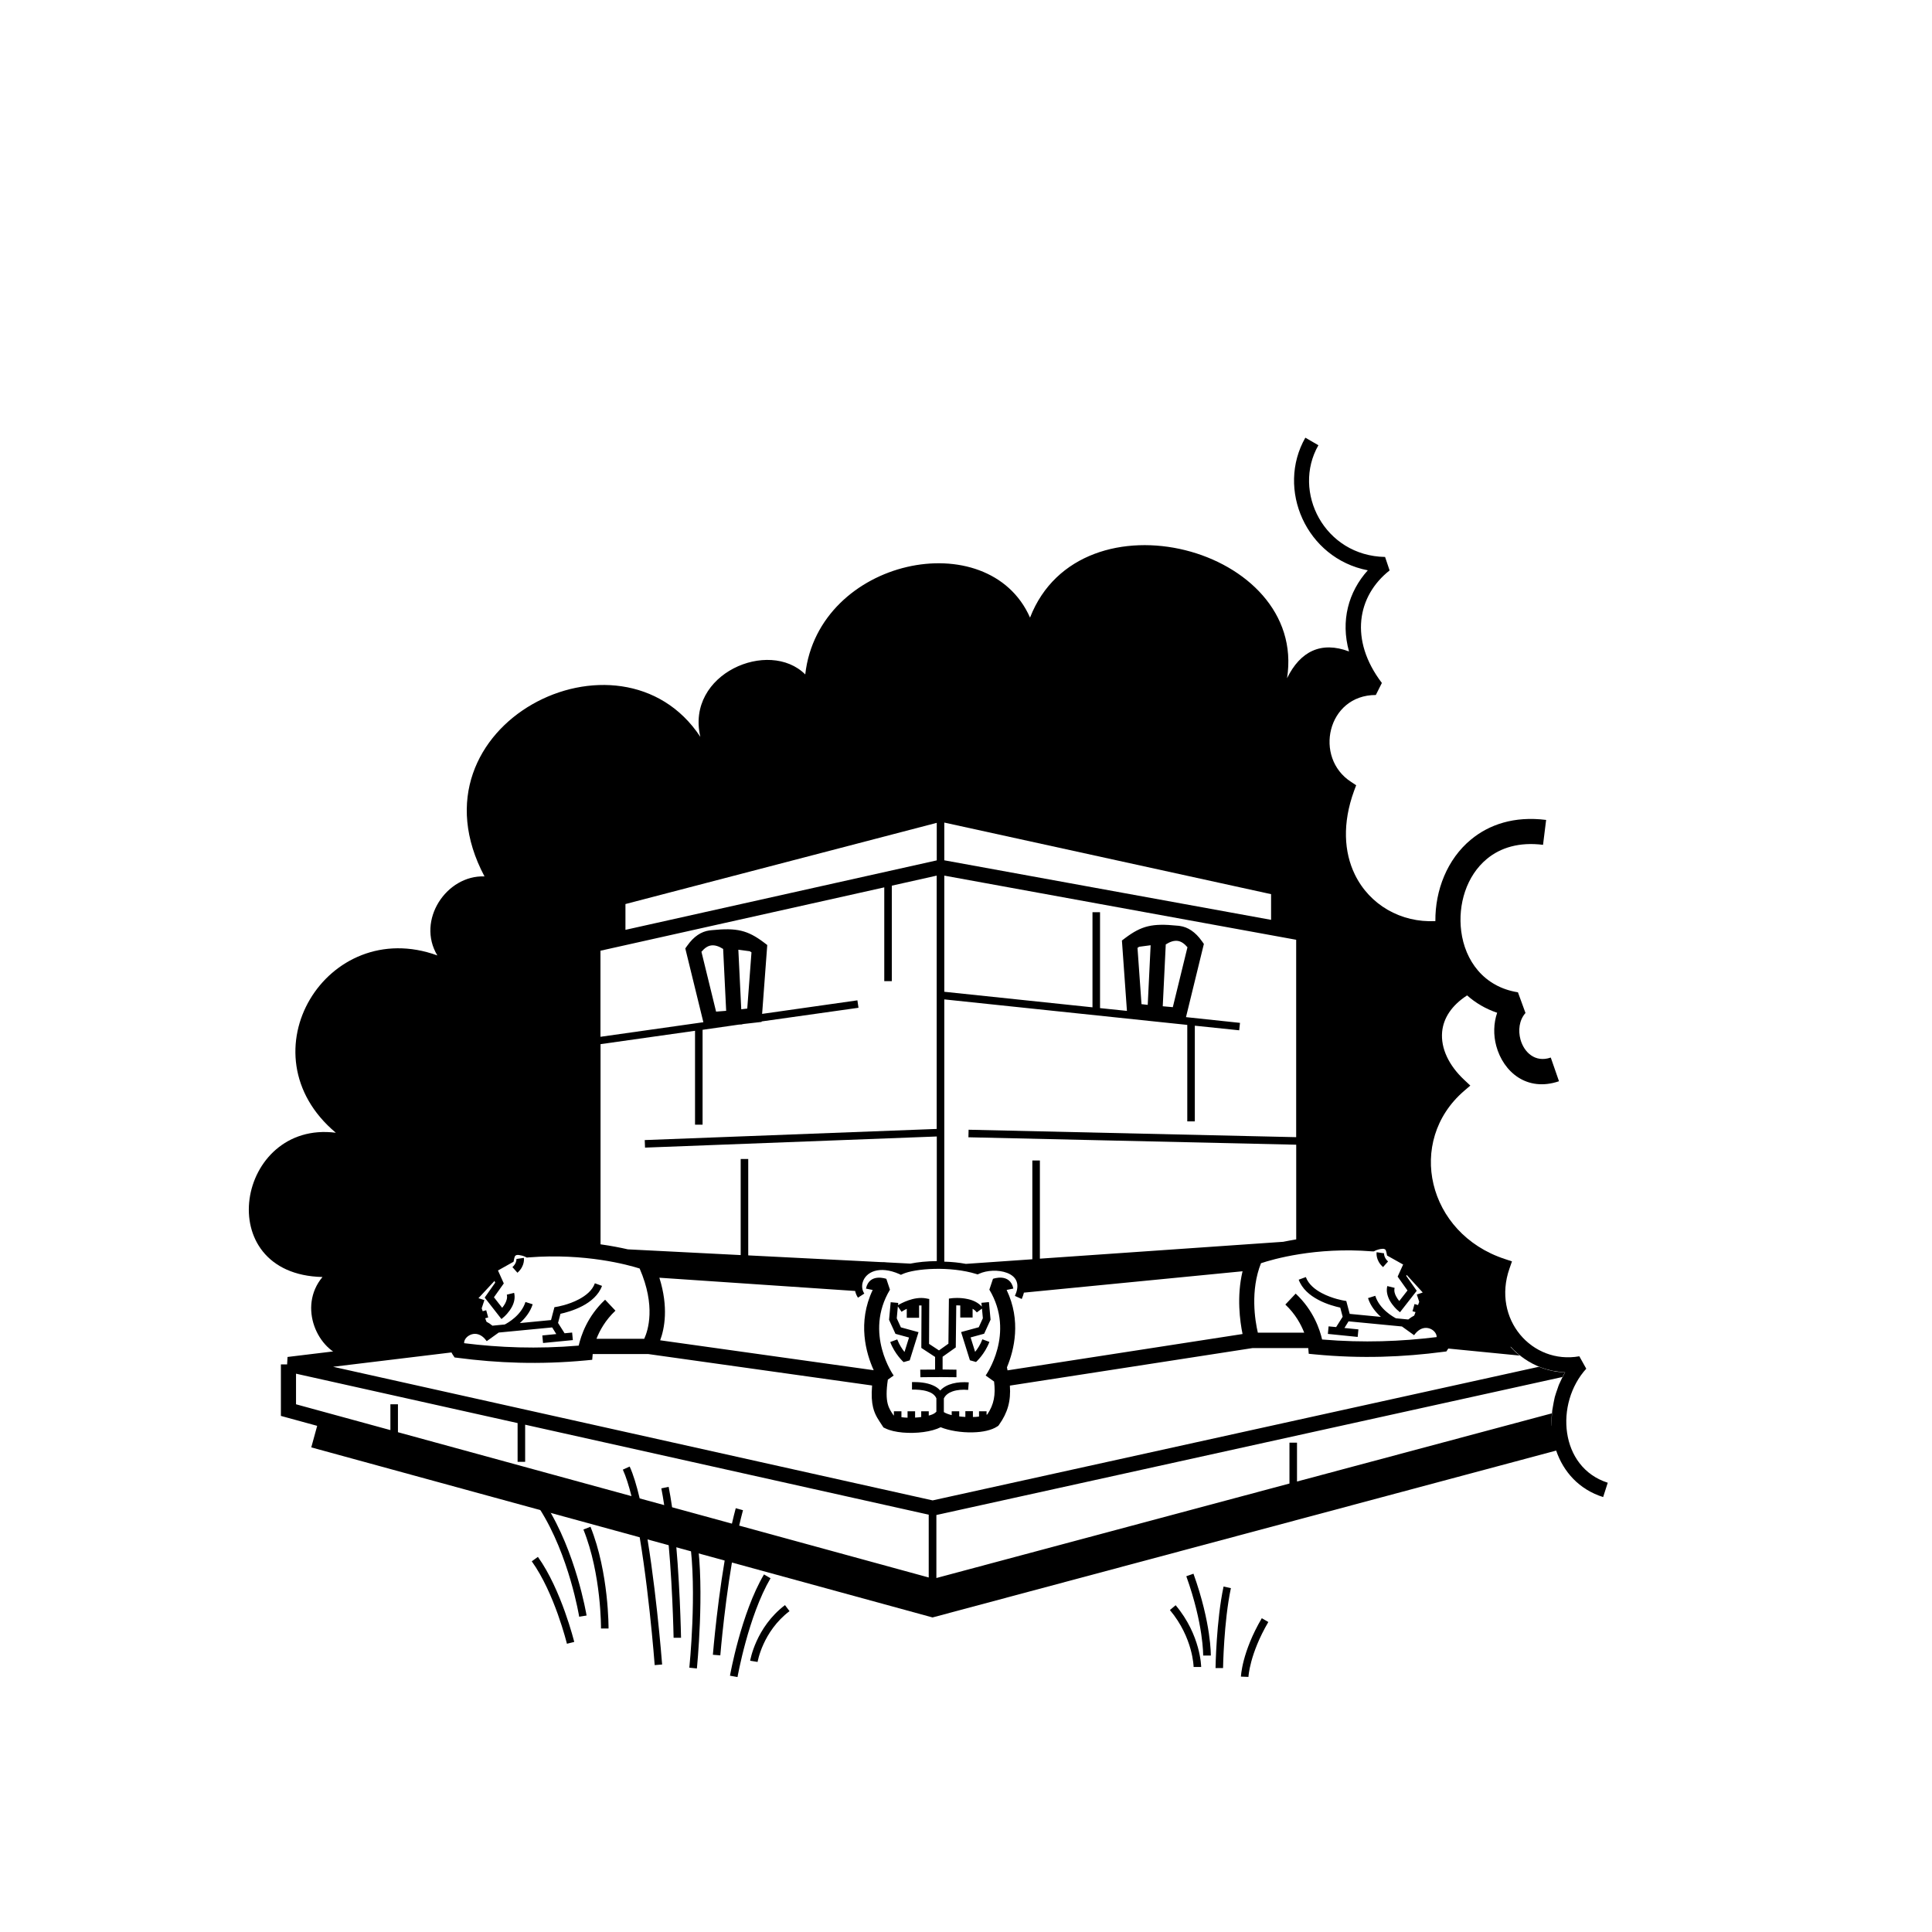 <?xml version="1.0" encoding="UTF-8"?>
<svg xmlns="http://www.w3.org/2000/svg" width="512" height="512" viewBox="0 0 512 512" fill="none">
  <path fill-rule="evenodd" clip-rule="evenodd" d="M420.4 362.69C411.99 371.92 413.32 388.87 426.07 392.94L424.85 396.74C418.44 394.72 414.31 390.01 412.4 384.42L247.13 428.64L82.49 383.57L84.25 377.16C84.25 377.16 234.36 418.24 247.16 421.75L411.18 377.88C411.15 377 411.21 376.1 411.26 375.22C411.29 374.71 411.31 374.24 411.37 373.73C411.48 373.01 411.61 372.32 411.74 371.63C411.85 371.18 411.93 370.7 412.03 370.25C412.24 369.48 412.51 368.73 412.77 367.99C412.9 367.62 413.01 367.25 413.17 366.87C413.65 365.78 414.18 364.71 414.79 363.68C413.75 363.65 412.74 363.49 411.73 363.31C411.54 363.28 411.33 363.26 411.14 363.2C410.18 362.99 409.25 362.72 408.35 362.38C405.29 361.21 402.58 359.35 400.39 356.95L382.64 355.19C383.01 351.73 379.98 349.2 376.36 350.19L379.29 342.02L374.58 336.91L373.89 333.98L369.42 331.48C368.97 328.9 367.03 328.34 363.78 329.64C357.29 329.11 351.28 329.4 345.56 330.23V247.46L338.91 246.24V235.46L249.3 215.8L163.82 238.1V248.98L157.17 250.44V331.64C152.14 330.95 146.58 330.71 140.06 331.27C136.39 329.97 134.82 330.92 134.42 333.11L129.95 335.61L129.26 338.54L124.55 343.65L127.48 351.82C124.5 350.84 121.01 353.39 121.09 356.24L91.85 359.78C84.19 358.08 78.84 346.34 85.46 338.42C55.53 337.75 62.66 296.81 89 300.19C64.04 279.25 86.69 242.56 115.9 253.2C110.29 243.89 118.32 231.86 128.4 232.26C106.98 191.98 164.5 163.24 185.6 195.28C181.66 178.52 203.8 169.15 213.4 178.73C216.89 147.89 261.96 138.64 272.97 163.67C286.35 129.27 346.53 145.07 341.08 179.74C344.59 172.58 350.13 169.87 357.5 172.64C355.24 164.5 357.34 156.86 362.48 151.14C346.14 147.97 338.16 129.59 345.93 115.99L349.39 117.99C342.34 130.31 350.96 147.31 367.06 147.6L368.26 151.17C359.67 157.93 357.54 169.61 366.21 180.99L364.61 184.18C351.71 184.18 348.09 200.81 358.07 207.22L359.4 208.1L358.84 209.59C355.7 218.21 356.18 225.85 359.05 231.75C362.96 239.81 371.29 244.57 380.39 244.1C380.31 235.93 383.53 227.68 389.81 222.5C394.63 218.51 401.28 216.22 409.74 217.29L408.92 223.89C402.64 223.09 397.64 224.63 394.05 227.61C388.6 232.11 386.33 239.74 387.24 246.79C388.22 254.48 393.15 261.53 402.27 262.97L404.27 268.45C402.57 270.37 402.3 273.11 402.94 275.47C403.87 278.85 406.82 281.7 410.97 280.26L413.15 286.54C404.66 289.44 398.38 284.07 396.52 277.17C395.75 274.3 395.8 271.21 396.76 268.39C393.67 267.35 391.01 265.76 388.8 263.79C384.68 266.45 382.52 269.83 382.18 273.45C381.78 277.81 383.96 282.36 388.03 286.17L389.65 287.69L387.97 289.13C372.59 302.43 378.21 326.88 398.77 333.64L400.69 334.28L400.02 336.2C395.36 349.58 406.01 361.66 418.54 359.43L420.38 362.73H420.41L420.4 362.69Z" fill="#93CFC2" style="fill:#93CFC2;fill:color(display-p3 0.576 0.81 0.76);fill-opacity:1;"></path>
  <path d="M237.96 345.9C238.76 345.42 242.19 343.48 245.44 344.09L246.26 344.25L246.21 356.14L248.84 357.87L251.34 356.09L251.47 344.14L252.35 344.03C252.35 344.03 254.37 343.79 256.47 344.27C257.83 344.56 259.21 345.17 260.19 346.27L260.08 345.26L262.08 345.07L262.51 349.73L260.81 353.45L257.22 354.43L258.42 358.26C259.06 357.46 259.83 356.32 260.34 354.93L262.2 355.62C261 358.84 258.66 360.94 258.66 360.94L257.04 360.49L254.7 353.01L259.38 351.73L260.47 349.34L260.23 346.79L258.87 347.8C258.55 347.4 258.18 347.08 257.75 346.84V349.15H254.48V345.96C254.08 345.93 253.71 345.93 253.42 345.93L253.29 357.08L249.8 359.55V362.93C250.94 362.96 252.19 362.98 253.47 362.98V364.98C248.07 364.9 243.92 364.98 243.92 364.98L243.87 362.98C243.87 362.98 245.39 362.95 247.81 362.95V359.6L244.16 357.21L244.21 345.96H243.57V349.23H240.3V346.89L240.33 346.84C239.48 347.24 238.92 347.64 238.92 347.64L237.94 346.2L237.65 349.37L238.74 351.76L243.42 353.04L241.08 360.52L239.46 360.97C239.46 360.97 237.12 358.87 235.92 355.65L237.78 354.96C238.31 356.34 239.06 357.49 239.7 358.29L240.9 354.46L237.31 353.48L235.61 349.76L236.04 345.1L238.04 345.29L237.99 345.9H237.96ZM136.86 333.64C136.86 333.64 136.97 334.76 135.8 335.8L137.13 337.29C139.21 335.45 138.83 333.35 138.83 333.35L136.86 333.64ZM366.52 335.79L367.85 334.3C366.68 333.26 366.79 332.14 366.79 332.14L364.82 331.85C364.82 331.85 364.45 333.95 366.52 335.79ZM248.15 401.53V418.19L341.72 393.15V382.32H343.72V392.62L411.27 374.55C411.14 375.93 411.14 377.32 411.27 378.67L411.19 378.59L247.11 422.49L195.03 408.24C192.2 422.46 190.9 438.62 190.89 438.69L188.92 438.53C188.92 438.53 190.24 422.11 193.11 407.71L178.63 403.75C180.19 417.58 180.48 433.98 180.48 433.98L180.51 434.03H178.51C178.51 434.03 178.21 417.07 176.57 403.18L170.45 401.51C173.66 417.73 175.41 440.34 175.47 441.11L173.5 441.27C173.5 441.27 171.7 417.28 168.33 400.93L74.44 375.23V361.58H76.09L76.2 359.61L119.19 354.4C119.32 353.95 119.51 353.52 119.75 353.1C120.68 351.42 122.46 350.12 124.51 349.69L122.17 343.15L127.36 337.54L128.16 334.29L132.66 331.76C132.95 330.91 133.4 330.3 133.91 329.84C134.95 328.88 136.28 328.56 137.58 328.62C138.67 328.67 139.71 328.99 140.32 329.23C145.77 328.83 150.78 328.99 155.11 329.42V248.86L161.76 247.4V236.6L249.21 213.8L340.84 233.89V244.61L347.49 245.83V328.01C352.07 327.48 357.47 327.24 363.4 327.66C364.01 327.42 365.05 327.1 366.14 327.05C367.44 327 368.77 327.32 369.81 328.27C370.32 328.72 370.74 329.33 371.06 330.19L375.56 332.72L376.36 335.99L381.55 341.6L379.21 348.14C381.29 348.57 383.04 349.87 383.97 351.55C384.32 352.14 384.53 352.77 384.66 353.44L398.63 354.82C399.77 356.5 401.16 357.99 402.73 359.24L383.81 357.38L383.3 358.15L382.4 358.26C372 359.62 360.9 360.12 348.48 358.93L346.83 358.77L346.7 357.25H331.96L267.63 367.2C267.92 371.3 267.04 374.36 264.78 377.55L264.57 377.84L264.25 378.05C262.81 379.01 260.42 379.54 257.78 379.59C254.72 379.67 251.42 379.11 249.29 378.23C248.12 378.82 246.52 379.27 244.71 379.51C241.2 379.99 236.99 379.7 234.63 378.53L234.12 378.29L233.83 377.84C232.9 376.38 231.91 375.15 231.38 373C231.03 371.59 230.9 369.78 231.11 367.17L171.81 358.84H157.07L156.94 360.36L155.29 360.52C142.87 361.69 131.74 361.21 121.37 359.85L120.47 359.74L119.96 358.97L119.64 358.41L88.27 362.21L247.16 397.62L407.83 362.21C409.99 363.09 412.33 363.62 414.75 363.7C414.51 364.1 414.27 364.5 414.06 364.92L248.12 401.5L248.15 401.53ZM334.19 334.73C331.29 341.99 332.59 349.97 333.34 353.17H345.63C344.78 350.99 343.29 348.22 340.63 345.72L343.37 342.82C348.11 347.26 349.78 352.4 350.37 354.98C361.41 355.91 371.36 355.49 380.73 354.34C380.76 353.78 380.46 353.22 380.04 352.8C379.35 352.11 378.26 351.71 377.14 352C376.32 352.21 375.49 352.8 374.75 353.84L371.53 351.53L357.38 350.17L356.29 351.93L359.99 352.3L359.8 354.3L351.9 353.5L352.09 351.5L354.09 351.69L355.82 348.95C355.55 347.91 355.18 346.53 355.18 346.53C354.06 346.29 351.61 345.68 349.33 344.45C347.12 343.28 345.05 341.55 344.17 339.13L346.06 338.44C346.78 340.38 348.51 341.74 350.26 342.67C353.11 344.19 356.14 344.67 356.14 344.67L356.78 344.78L357.68 348.19L365.95 348.99C364.62 347.79 363.21 346.14 362.54 344.01L364.46 343.4C365.58 346.94 369.17 348.96 369.94 349.36L373.21 349.68C373.72 349.25 374.25 348.91 374.78 348.64L375.13 347.71L374.33 347.5L374.86 345.58L375.79 345.85L376.11 345L375.47 343.06L376.99 342.55V342.47L372.79 337.87L372.66 338.11L375.45 342.07L371.01 347.76L370.21 347.07C370.21 347.07 369.04 346.03 368.24 344.54C367.68 343.45 367.31 342.15 367.65 340.82L369.59 341.3C369.38 342.12 369.64 342.95 370.02 343.61C370.26 344.06 370.55 344.46 370.82 344.78L373 341.99L370.39 338.32L371.85 335.1L371.77 335.07L367.59 332.73L367.4 331.83C367.32 331.48 367.24 331.22 367.05 331.09C366.68 330.85 366.2 330.96 365.83 331.01C365.14 331.14 364.58 331.38 364.58 331.38L364.1 331.62H363.57C348.62 330.42 337.2 333.75 334.2 334.76L334.19 334.73ZM250.25 227.99L336.85 243.77V236.96L250.25 217.99V227.99ZM250.25 334.35C252.14 334.4 254.11 334.59 255.97 334.94L273.58 333.72V307.54H275.58V333.56L340.05 329.09C341.11 328.88 342.26 328.66 343.51 328.45V303.36L256.64 301.39L256.69 299.39L343.5 301.36V249.05L250.25 232.05V262.83L289.52 266.95V241.75H291.52V267.16L298.65 267.9L297.32 249.25L298.2 248.58C302.54 245.33 305.38 244.64 311.96 245.31C312.2 245.31 312.44 245.36 312.68 245.39C314.78 245.68 316.78 246.96 318.51 249.41L319.04 250.15L314.3 269.55L328.61 271.07L328.4 273.04L316.64 271.82V297.18H314.64V271.61L250.25 264.85V334.34V334.35ZM302.51 266.11L304.16 266.3L304.93 250.5L301.9 250.9C301.77 250.98 301.61 251.09 301.45 251.19L302.51 266.12V266.11ZM310.81 266.91L314.69 251.03C313.89 250.1 313.07 249.49 312.11 249.35C311.1 249.22 310.09 249.56 308.94 250.28L308.14 266.67L310.8 266.91H310.81ZM239.16 337.65L238.76 337.84L238.36 337.65C232.99 335.28 229.45 337.12 228.65 339.75C228.33 340.76 228.44 341.88 229.05 342.81L227.37 343.9C227 343.34 226.76 342.76 226.62 342.12L174.74 338.61C177.21 346.46 176.1 352.1 174.95 355.19L231.54 363.12C229.49 358.6 227.18 350.46 231.27 341.86L229.49 341.49C230.39 337.26 234.89 338.91 234.89 338.91L235.85 341.78C228.88 353.38 236.83 364.53 236.83 364.53L235.29 365.62C234.84 368.63 234.89 370.57 235.24 371.98C235.59 373.36 236.2 374.19 236.81 375.09C236.84 375.09 236.86 375.09 236.89 375.12V374H238.89V375.57C239.4 375.65 239.95 375.68 240.51 375.7V374H242.51V375.68C243.07 375.65 243.6 375.6 244.13 375.52V374H246.13V375.14C246.88 374.95 247.46 374.71 247.83 374.4L248.15 374.11V370.57C247.72 369.59 246.79 369.03 245.73 368.71C244.43 368.31 242.91 368.23 241.69 368.26V366.26C243.37 366.23 245.55 366.37 247.25 367.14C248 367.46 248.66 367.91 249.17 368.5C250.82 366.69 253.77 366.11 256.73 366.34L256.57 368.34C255.11 368.21 253.64 368.31 252.42 368.74C251.41 369.09 250.58 369.67 250.13 370.6V374.22C250.64 374.54 251.35 374.81 252.21 375.02V374.01H254.21V375.37C254.74 375.42 255.27 375.48 255.83 375.5V373.98H257.83V375.52C258.39 375.52 258.95 375.47 259.45 375.41V374H261.45V374.93L261.66 374.82C263.42 372.19 263.87 369.63 263.44 366.12L261.21 364.52C261.21 364.52 269.17 353.4 262.19 341.77L263.15 338.9C263.15 338.9 267.65 337.25 268.55 341.48L266.77 341.85C270.65 349.99 268.79 357.71 266.85 362.36C266.9 362.63 266.96 362.89 267.01 363.16L329.29 353.53C328.6 350.2 327.69 343.58 329.29 336.9L271.36 342.56C271.36 342.56 271.36 342.55 271.36 342.54L271.28 342.57H271.35C271.22 343.09 271.03 343.64 270.77 344.25L268.96 343.43C269.55 342.13 269.73 341.04 269.55 340.1C269.28 338.72 268.22 337.84 266.89 337.33C264.6 336.45 261.54 336.61 259.44 337.57L259.09 337.73L258.72 337.62C251.86 335.49 242.49 336.13 239.16 337.65ZM264.73 342.28L264.78 342.36V342.28H264.73ZM233.28 342.39L233.36 342.31H233.25L233.28 342.39ZM165.75 246.42L248.25 228.01V218.06L165.75 239.58V246.42ZM159.13 274.76L186.4 270.9L181.61 251.34L182.14 250.6C183.87 248.15 185.84 246.88 187.97 246.58C188.21 246.55 188.45 246.53 188.69 246.5C195.29 245.83 198.14 246.53 202.45 249.77L203.33 250.44L201.97 268.69L227.22 265.1L227.51 267.07L201.84 270.69V270.82L197.18 271.35L196.67 271.43V271.48L195.82 271.53L186.19 272.91V298.05H184.19V273.17L159.15 276.71V329.76C162 330.16 164.42 330.64 166.39 331.09L196.29 332.61V307.15H198.29V332.69L233.46 334.47C233.99 334.47 234.55 334.47 235.14 334.55L241.26 334.87C243.2 334.47 245.65 334.23 248.26 334.2V301.18L170.94 304.13L170.86 302.13L248.23 299.18V299.26L248.26 299.18H248.23V232.05L236.34 234.71V260.01H234.34V235.16L159.13 251.95V274.72V274.76ZM192.44 267.87L191.64 251.48C190.5 250.76 189.46 250.42 188.47 250.55C187.51 250.68 186.69 251.29 185.89 252.23L189.77 268.09L192.43 267.88L192.44 267.87ZM196.43 267.47L198.03 267.28L199.15 252.38C198.99 252.27 198.86 252.17 198.7 252.09L195.67 251.69L196.44 267.47H196.43ZM123 355.96C132.37 357.13 142.34 357.53 153.36 356.6C153.95 354.02 155.62 348.86 160.36 344.44L163.1 347.34C160.44 349.84 158.92 352.61 158.07 354.79H170.73C171.74 352.58 173.84 346.14 169.51 336.17C166.5 335.21 155.09 332.05 140.14 333.22L139.61 333.27L139.13 333.03C139.13 333.03 138.57 332.76 137.88 332.66C137.48 332.58 137 332.47 136.63 332.74C136.44 332.87 136.36 333.14 136.28 333.48L136.09 334.38L131.97 336.69L133.51 340.12L130.9 343.79L133.08 346.58C133.35 346.26 133.64 345.86 133.88 345.41C134.23 344.72 134.52 343.92 134.31 343.1L136.25 342.62C136.57 343.95 136.25 345.25 135.66 346.34C134.86 347.83 133.69 348.87 133.69 348.87L132.89 349.56L128.45 343.87L131.24 339.91L131 339.38V339.51L126.8 344.03L128.37 344.54L127.65 346.72L127.92 347.49L128.85 347.22L129.38 349.14L128.58 349.35L128.93 350.28C129.46 350.55 129.99 350.89 130.5 351.32L133.77 351C134.54 350.6 138.13 348.61 139.25 345.04L141.17 345.65C140.5 347.75 139.09 349.43 137.76 350.63L146.03 349.83L146.93 346.42L147.57 346.31C147.57 346.31 150.6 345.83 153.45 344.31C155.23 343.35 156.96 342.02 157.65 340.08L159.54 340.77C158.66 343.19 156.59 344.92 154.38 346.09C152.07 347.31 149.64 347.93 148.53 348.17L147.89 350.59L149.62 353.33L151.62 353.14L151.81 355.14L143.91 355.91L143.72 353.91L147.42 353.54L146.33 351.78L132.18 353.14L132.21 353.11L128.99 355.42C128.27 354.41 127.45 353.8 126.6 353.58C125.51 353.29 124.42 353.69 123.7 354.38C123.27 354.81 122.96 355.36 123.01 355.92L123 355.96ZM246.1 401.4L139.17 377.56V387.4H137.17V377.13L78.45 364.04V372.15L103.46 378.99V372.15H105.46V379.55L167.35 396.49C166.64 393.68 165.88 391.27 165.06 389.47L166.87 388.65C167.83 390.74 168.71 393.67 169.52 397.09L176.02 398.87C175.79 397.3 175.53 395.81 175.26 394.43L177.2 394.03C177.53 395.69 177.83 397.52 178.11 399.44L193.97 403.78C194.29 402.37 194.63 401.01 194.98 399.69L196.9 400.22C196.55 401.53 196.21 402.89 195.89 404.3L246.12 418.05V401.39L246.1 401.4ZM143.01 399.88C150.89 412.25 153.49 428.45 153.49 428.45L155.45 428.13C155.36 427.59 152.6 411.31 144.68 398.81L143 399.87L143.01 399.88ZM154.61 405.34C159.4 417.21 159.27 431.57 159.27 431.57H161.27V431.6C161.27 431.6 161.4 416.81 156.48 404.6L154.62 405.34H154.61ZM182.76 408.08C184.78 421.7 182.68 441.95 182.68 441.95L184.68 442.16C184.68 442.16 186.78 421.59 184.73 407.79L182.76 408.08ZM202.47 417.23C196.38 427.53 193.45 444.08 193.45 444.08L195.42 444.43H195.45C195.45 444.43 198.3 428.31 204.2 418.25L202.47 417.24V417.23ZM140.93 413.77C146.97 422.18 150.24 435.61 150.24 435.61L152.18 435.13C152.18 435.13 148.77 421.27 142.55 412.59L140.93 413.76V413.77ZM175.52 441.12H175.49V441.15L175.52 441.12ZM198.8 440.11L200.77 440.43C200.77 440.43 202.1 432.37 209.23 426.97L208.03 425.37C200.23 431.28 198.8 440.11 198.8 440.11ZM322.12 442.05H324.12V442.1C324.12 442.1 324.31 429.75 326.2 420.87L324.26 420.44C322.32 429.49 322.13 442.04 322.13 442.04L322.12 442.05ZM328.85 444.32L330.85 444.4C330.85 444.4 331.12 438.39 336.12 429.85L334.39 428.84C329.07 437.91 328.86 444.32 328.86 444.32H328.85ZM314.38 417.71C318.98 430.53 318.85 438.73 318.85 438.73H320.85L320.88 438.76C320.88 438.76 321.04 430.3 316.28 417.05L314.39 417.72L314.38 417.71ZM310.04 426.68C316.21 434.05 316.32 441.77 316.32 441.77H318.32V441.74C318.32 441.74 318.24 433.36 311.56 425.4L310.04 426.68Z" fill="#485057" style="fill:#485057;fill:color(display-p3 0.282 0.314 0.341);fill-opacity:1;"></path>
</svg>
